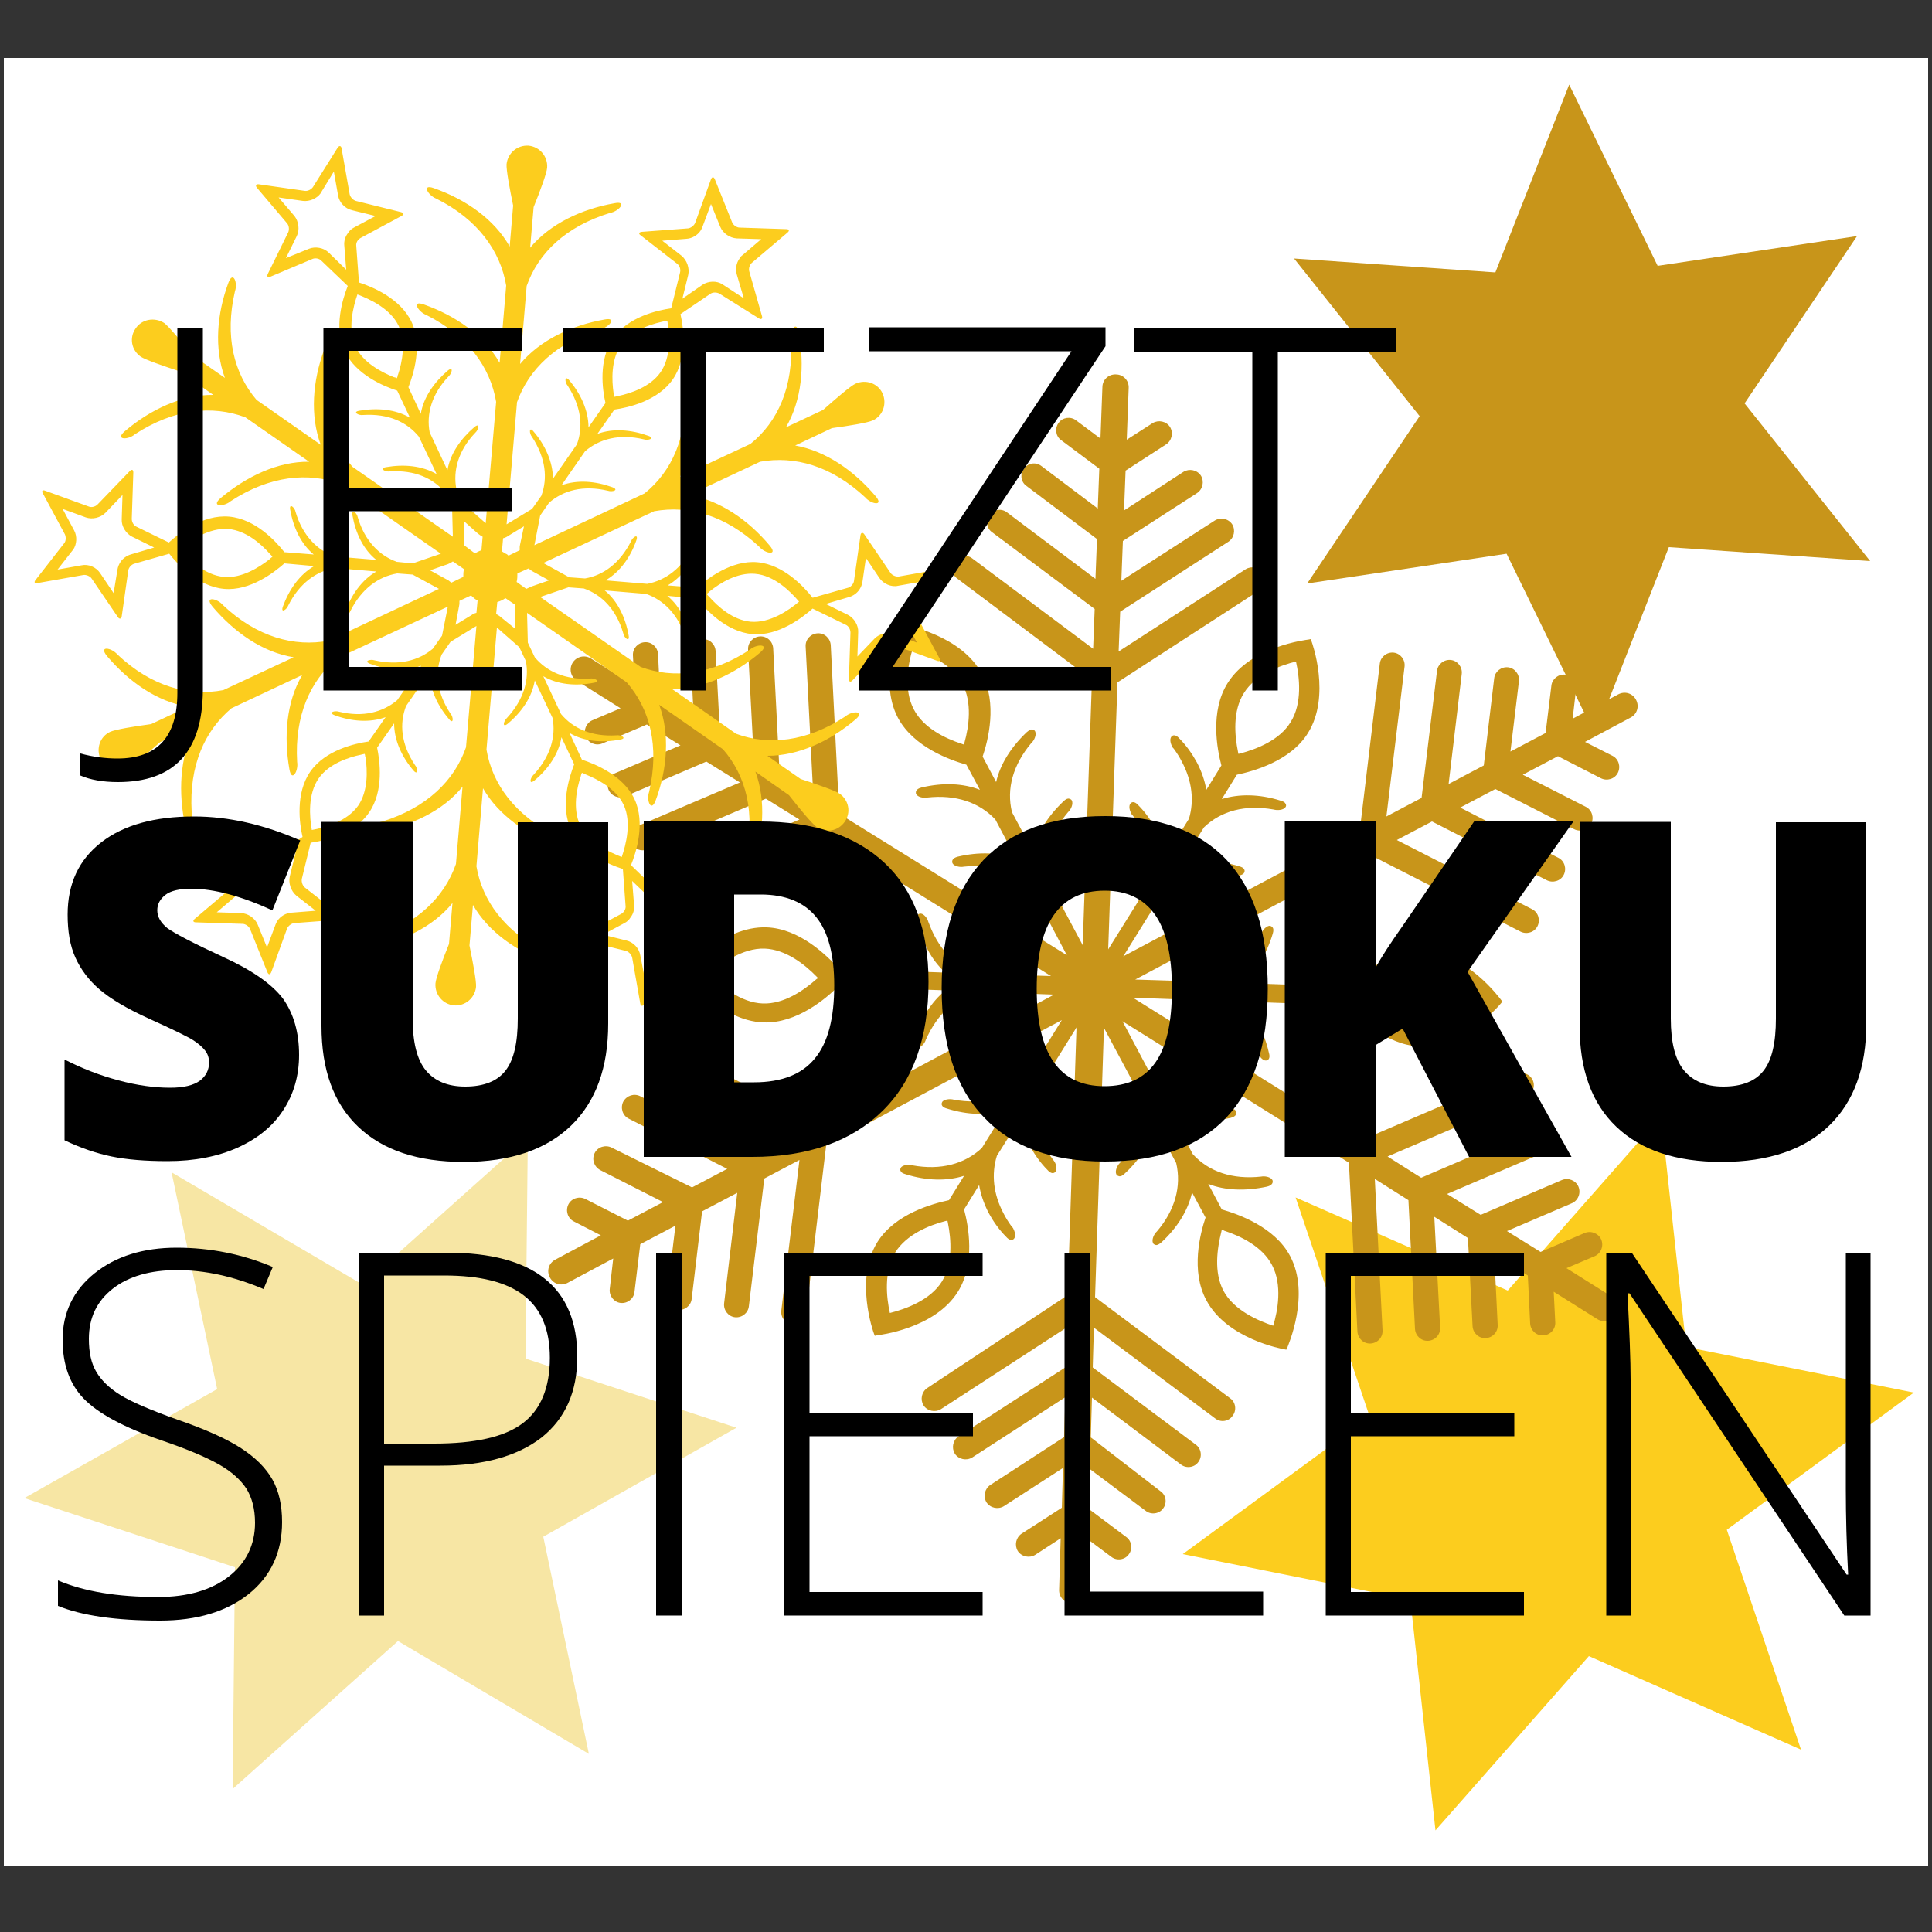 <?xml version="1.0" encoding="utf-8"?>
<!-- Generator: Adobe Illustrator 23.0.1, SVG Export Plug-In . SVG Version: 6.00 Build 0)  -->
<svg version="1.1" id="Ebene_1" xmlns="http://www.w3.org/2000/svg" xmlns:xlink="http://www.w3.org/1999/xlink" x="0px" y="0px"
	 width="500px" height="500px" viewBox="0 0 500 500" style="enable-background:new 0 0 500 500;" xml:space="preserve">
<rect x="0" y="0" width="500" height="500" fill="#333333" stroke="none"/>
<style type="text/css">
	.st0{fill:#FFFFFF;}
	.st1{fill:#FCCD1E;}
	.st2{fill:#C8951A;}
	.st3{fill:#F7E6A4;}
	.st4{display:none;}
	.st5{display:inline;}
	.st6{enable-background:new    ;}
</style>
<g>
	<g id="Ebene_8">
	</g>
	<g id="Ebene_7">
		<g>
			<rect x="1" y="15" class="st0" width="498" height="468"/>
			<polygon class="st1" points="365,414 371.5,473.7 411.2,428.6 466.1,452.8 446.9,395.9 495.3,360.4 436.4,348.6 429.9,288.9 
				390.2,334 335.3,309.9 354.5,366.7 306.1,402.2 			"/>
			<path class="st2" d="M416.7,335.3l-11.3-7.1l7.3-3.1c1.6-0.7,2.4-2.6,1.7-4.3c-0.7-1.6-2.6-2.4-4.3-1.7l-11.4,4.9l-8.7-5.4
				l16.8-7.2c1.6-0.7,2.4-2.6,1.7-4.3c-0.7-1.6-2.6-2.4-4.3-1.7l-21,9l-8.7-5.4l26.4-11.3c1.6-0.7,2.4-2.6,1.7-4.3
				c-0.7-1.6-2.6-2.4-4.3-1.7l-30.5,13.1l-8.7-5.5l35.9-15.4c1.6-0.7,2.4-2.6,1.7-4.3c-0.7-1.6-2.6-2.4-4.3-1.7l-40.1,17.2
				l-59.1-36.9l19.3,0.7c4.8,1.4,8.8,4.8,11.4,9.7c0.6,1.1,1.1,2.3,1.6,3.6c0.1,0.3,0.2,0.6,0.3,0.8c0.5,0.9,1.4,1.7,2.1,1.4
				c0.6-0.2,0.8-0.9,0.5-1.9c-0.6-2.7-1.5-5.1-2.7-7.3c-1.3-2.4-2.8-4.4-4.5-6l11.5,0.4c4.8,1.4,8.8,4.8,11.4,9.7
				c0.6,1.1,1.1,2.3,1.6,3.6c0.1,0.3,0.2,0.6,0.3,0.8c0.5,0.9,1.4,1.7,2.1,1.4c0.6-0.2,0.8-0.9,0.5-1.9c-0.6-2.7-1.5-5.1-2.7-7.3
				c-1.3-2.4-2.8-4.4-4.6-6l7.5,0.3c2.9,3.2,10,10.3,18.6,10.6c11.3,0.4,20.7-10.7,21.1-11.2l0.3-0.4l-0.3-0.4
				c-0.4-0.5-8.9-12.2-20.3-12.6c-8.6-0.3-16.2,6.2-19.3,9.3l-7.4-0.3c3.6-2.9,6.5-7.4,8.1-12.8c0.2-0.7,0.2-1.2,0-1.6
				c-0.2-0.3-0.5-0.5-0.9-0.5c-0.8,0.1-1.8,1.1-2.1,2.1c-3,6.7-7.7,11-13.7,12.4l-11.6-0.4c3.6-2.9,6.5-7.4,8.1-12.8
				c0.2-0.7,0.2-1.2,0-1.5s-0.5-0.5-0.9-0.5c-0.8,0.1-1.8,1.1-2.1,2.1c-3,6.7-7.7,11-13.7,12.4l-18.9-0.6l60.7-32.3l39,19.9
				c1.6,0.8,3.6,0.2,4.4-1.4c0.8-1.6,0.2-3.6-1.4-4.4l-35-17.9l9.1-4.8l29.7,15.2c1.6,0.8,3.6,0.2,4.4-1.4c0.8-1.6,0.2-3.6-1.4-4.4
				l-25.4-13l9.1-4.8l20.4,10.4c1.6,0.8,3.6,0.2,4.4-1.4c0.8-1.6,0.2-3.6-1.4-4.4l-16.3-8.3l9.1-4.8l11.1,5.7
				c1.6,0.8,3.6,0.2,4.4-1.4c0.8-1.6,0.2-3.6-1.4-4.4l-7.1-3.6l11.8-6.3c1.7-0.9,2.3-2.9,1.4-4.6c-0.9-1.7-2.9-2.3-4.6-1.4L407,186
				l0.9-7.8c0.2-1.8-1.1-3.4-2.8-3.6c-1.8-0.2-3.4,1.1-3.6,2.8l-1.5,12.3l-9.1,4.8l2.2-18.2c0.2-1.8-1.1-3.4-2.8-3.6
				c-1.8-0.2-3.4,1.1-3.6,2.8l-2.7,22.6l-9.1,4.8l3.4-28.5c0.2-1.8-1.1-3.4-2.8-3.6c-1.8-0.2-3.4,1.1-3.6,2.8l-4,32.9l-9.1,4.8
				l4.7-38.8c0.2-1.8-1.1-3.4-2.8-3.6c-1.8-0.2-3.4,1.1-3.6,2.8l-5.2,43.3l-61.2,32.5l10.2-16.4c4.5-4.3,10.8-5.9,18-4.6
				c1.1,0.3,2.5,0.1,3-0.5c0.2-0.3,0.3-0.7,0.1-1c-0.2-0.4-0.6-0.6-1.3-0.8c-5.4-1.7-10.7-1.8-15.2-0.4l6.1-9.7
				c4.5-4.3,10.7-5.9,18-4.6c1.1,0.3,2.5,0.1,3-0.5c0.3-0.3,0.3-0.7,0.1-1c-0.2-0.4-0.6-0.6-1.3-0.8c-5.4-1.7-10.7-1.8-15.2-0.4
				l3.9-6.3c4.2-0.9,13.9-3.5,18.4-10.8c6-9.6,1.1-23.3,0.9-23.8l-0.2-0.5l-0.5,0.1c-0.6,0.1-15,1.7-21,11.3
				c-4.6,7.3-2.7,17.2-1.6,21.3l-3.9,6.3c-0.4-2.3-1.2-4.7-2.4-7c-1.2-2.2-2.7-4.4-4.6-6.3c-0.7-0.8-1.4-1-1.9-0.6
				c-0.6,0.5-0.5,1.6,0,2.6c0.1,0.3,0.3,0.5,0.5,0.7c0.8,1.1,1.5,2.2,2.1,3.4c2.6,4.9,3.2,10,1.8,14.7l-6.1,9.8
				c-0.4-2.3-1.2-4.7-2.4-7c-1.2-2.2-2.7-4.4-4.6-6.3c-0.7-0.8-1.4-1-1.9-0.6c-0.6,0.5-0.5,1.6,0,2.6c0.1,0.3,0.3,0.5,0.5,0.7
				c0.8,1.1,1.5,2.2,2.1,3.4c2.6,4.9,3.2,10,1.8,14.7l-10.3,16.5l2.4-69.1l36.7-23.8c1.5-1,1.9-3,1-4.5c-1-1.5-3-1.9-4.5-1
				l-32.9,21.3l0.4-10.3l28-18.1c1.5-1,1.9-3,1-4.5c-1-1.5-3-1.9-4.5-1l-24.2,15.6l0.4-10.3l19.2-12.4c1.5-1,1.9-3,1-4.5
				c-1-1.5-3-1.9-4.5-1l-15.4,10l0.4-10.3l10.5-6.8c1.5-1,1.9-3,1-4.5c-1-1.5-3-1.9-4.5-1l-6.7,4.3l0.5-13.4
				c0.1-1.9-1.4-3.5-3.3-3.5c-1.9-0.1-3.5,1.4-3.5,3.3l-0.5,13.3l-6.3-4.7c-1.4-1.1-3.5-0.8-4.5,0.6c-1.1,1.4-0.8,3.5,0.6,4.5
				l9.9,7.4l-0.4,10.3l-14.6-11c-1.4-1.1-3.5-0.8-4.5,0.7c-1.1,1.4-0.8,3.5,0.7,4.5l18.2,13.7l-0.4,10.3l-22.9-17.2
				c-1.4-1.1-3.5-0.8-4.5,0.6c-1.1,1.4-0.8,3.5,0.6,4.5l26.6,19.9l-0.4,10.3l-31.3-23.4c-1.4-1.1-3.5-0.8-4.5,0.7
				c-1.1,1.4-0.8,3.5,0.6,4.5l34.9,26.2l-2.4,68.7l-8.8-16.5c-1.5-6.1,0.3-12.3,5-17.9c0.8-0.7,1.4-2.2,1-3
				c-0.1-0.3-0.4-0.4-0.7-0.5c-0.4-0.1-0.9,0.1-1.5,0.7c-4.1,3.9-6.9,8.4-7.9,12.9l-5.4-10.1c-1.5-6.1,0.3-12.3,5-17.9
				c0.8-0.7,1.4-2.2,1-3c-0.1-0.3-0.4-0.4-0.7-0.5c-0.4-0.1-0.9,0.2-1.5,0.7c-4.1,3.9-6.9,8.4-7.9,12.9l-3.5-6.6
				c1.4-4.1,3.9-13.8-0.2-21.4c-5.3-10-19.6-12.6-20.2-12.7l-0.5-0.1l-0.2,0.4c-0.2,0.6-6.1,13.8-0.8,23.8
				c4.1,7.6,13.5,10.9,17.7,12.1l3.5,6.5c-4.3-1.7-9.6-1.9-15.1-0.6c-0.8,0.2-1.2,0.5-1.4,0.9c-0.1,0.3-0.1,0.6,0,0.8
				c0.4,0.8,1.9,1.1,2.9,0.9c7.3-0.8,13.4,1.2,17.6,5.7l5.4,10.2c-4.3-1.7-9.6-1.9-15.1-0.6c-0.8,0.2-1.2,0.5-1.4,0.9
				c-0.1,0.3-0.1,0.5,0,0.8c0.4,0.8,2,1.1,2.9,0.9c7.3-0.8,13.4,1.2,17.6,5.7l9.1,17.2l-58.9-36.6L215,167c-0.1-1.8-1.6-3.2-3.4-3.1
				c-1.8,0.1-3.2,1.6-3.1,3.4l2,39l-8.7-5.4l-1.7-33.1c-0.1-1.8-1.6-3.2-3.4-3.1c-1.8,0.1-3.2,1.6-3.1,3.4l1.5,28.6l-8.7-5.4
				l-1.2-22.8c-0.1-1.8-1.6-3.2-3.4-3.1c-1.8,0.1-3.2,1.6-3.1,3.4l0.9,18.3l-8.7-5.4l-0.6-12.4c-0.1-1.8-1.6-3.2-3.4-3.1
				c-1.8,0.1-3.2,1.6-3.1,3.4l0.4,7.9l-11.3-7.1c-1.6-1-3.7-0.5-4.7,1.1s-0.5,3.7,1.1,4.7l11.3,7.1l-7.3,3.1
				c-1.6,0.7-2.4,2.6-1.7,4.3c0.7,1.6,2.6,2.4,4.3,1.7l11.5-4.9l8.7,5.4l-16.9,7.2c-1.6,0.7-2.4,2.6-1.7,4.3
				c0.7,1.6,2.6,2.4,4.3,1.7l21-9l8.7,5.4L165,213.8c-1.6,0.7-2.4,2.6-1.7,4.3c0.7,1.6,2.6,2.4,4.3,1.7l30.6-13.1l8.7,5.4
				l-36.1,15.4c-1.6,0.7-2.4,2.6-1.7,4.3c0.7,1.6,2.6,2.4,4.3,1.7l40.2-17.2l58.4,36.3l-18.9-0.6c-4.8-1.4-8.6-4.8-11.2-9.7
				c-0.6-1.1-1.1-2.3-1.6-3.6c-0.1-0.3-0.2-0.6-0.3-0.8c-0.5-0.9-1.4-1.7-2.1-1.4c-0.6,0.2-0.8,0.9-0.5,1.9c0.6,2.7,1.5,5.1,2.7,7.4
				c1.2,2.3,2.8,4.3,4.5,5.9l-11.6-0.4c-4.8-1.4-8.6-4.8-11.3-9.7c-0.6-1.1-1.1-2.3-1.6-3.6c-0.1-0.3-0.2-0.6-0.3-0.8
				c-0.5-0.9-1.4-1.7-2.1-1.4c-0.6,0.2-0.8,0.9-0.5,1.9c0.6,2.7,1.5,5.1,2.7,7.3c1.2,2.3,2.7,4.3,4.5,5.9l-7.4-0.3
				c-2.9-3.2-10-10.3-18.6-10.6c-11.3-0.4-20.7,10.7-21.1,11.2l-0.3,0.4l0.3,0.4c0.4,0.5,8.9,12.2,20.3,12.6
				c8.6,0.3,16.2-6.2,19.3-9.3l7.5,0.3c-3.6,2.9-6.5,7.4-8.1,12.8c-0.2,0.7-0.2,1.2,0,1.5s0.5,0.5,0.9,0.5c0.8-0.1,1.8-1.1,2.1-2.1
				c3-6.8,7.8-11.1,13.9-12.4l11.5,0.4c-3.6,2.9-6.5,7.4-8.1,12.8c-0.2,0.7-0.2,1.2,0,1.6c0.2,0.3,0.5,0.5,0.9,0.5
				c0.8-0.1,1.8-1.1,2.1-2.1c3-6.8,7.8-11.1,13.9-12.4l19.3,0.7l-61.4,32.8l-38.8-19.8c-1.6-0.8-3.6-0.2-4.4,1.4
				c-0.8,1.6-0.2,3.6,1.4,4.4l34.8,17.8l-9.1,4.8l-29.6-15.1c-1.6-0.8-3.5-0.2-4.4,1.4c-0.8,1.6-0.2,3.6,1.4,4.4l25.5,13l-9.1,4.8
				L158.3,297c-1.6-0.8-3.6-0.2-4.4,1.4c-0.8,1.6-0.2,3.5,1.4,4.4l16.3,8.3l-9.1,4.8l-11-5.6c-1.6-0.8-3.6-0.2-4.4,1.4
				c-0.8,1.6-0.2,3.6,1.4,4.4l7,3.6l-11.8,6.3c-1.7,0.9-2.3,2.9-1.4,4.6c0.9,1.7,2.9,2.3,4.6,1.4l11.8-6.3l-0.9,7.9
				c-0.2,1.8,1.1,3.4,2.8,3.6c1.8,0.2,3.4-1.1,3.6-2.8l1.5-12.4l9.1-4.8l-2.2,18.2c-0.2,1.8,1.1,3.4,2.8,3.6
				c1.8,0.2,3.4-1.1,3.6-2.8l2.7-22.7l9.1-4.8l-3.4,28.6c-0.2,1.8,1.1,3.4,2.8,3.6c1.8,0.2,3.4-1.1,3.6-2.8l4-33.1l9.1-4.8l-4.7,39
				c-0.2,1.8,1.1,3.4,2.8,3.6c1.8,0.2,3.4-1.1,3.6-2.8l5.2-43.5l61-32.5l-10,16.1c-4.5,4.2-10.7,5.8-17.9,4.5
				c-1.1-0.3-2.5-0.1-3,0.5c-0.2,0.3-0.3,0.7-0.1,1c0.2,0.4,0.6,0.6,1.3,0.8c5.4,1.7,10.7,1.8,15.1,0.4l-6.1,9.8
				c-4.5,4.2-10.7,5.8-17.9,4.5c-1.1-0.3-2.5-0.1-3,0.5c-0.2,0.3-0.3,0.7-0.1,1c0.2,0.4,0.6,0.6,1.3,0.8c5.4,1.7,10.7,1.8,15.1,0.4
				l-3.9,6.3c-4.2,0.9-13.9,3.5-18.5,10.8c-6,9.6-1.1,23.3-0.9,23.8l0.2,0.5l0.5-0.1c0.6-0.1,15-1.7,21-11.3
				c4.6-7.3,2.7-17.2,1.6-21.3l3.9-6.3c0.4,2.4,1.2,4.7,2.4,7.1c1.2,2.2,2.7,4.4,4.6,6.3c0.7,0.8,1.4,1,1.9,0.6
				c0.6-0.5,0.5-1.6,0-2.6c-0.1-0.3-0.3-0.5-0.5-0.7c-0.8-1.1-1.5-2.2-2.1-3.4c-2.6-4.9-3.2-10.1-1.7-14.9l6.1-9.7
				c0.4,2.4,1.2,4.7,2.4,7.1c1.2,2.2,2.7,4.4,4.6,6.3c0.7,0.8,1.4,1,1.9,0.6c0.6-0.5,0.5-1.6,0-2.6c-0.2-0.3-0.3-0.5-0.5-0.7
				c-0.8-1.1-1.5-2.2-2.1-3.4c-2.6-4.9-3.2-10.1-1.7-14.9l9.9-15.9l-2.3,69.3l-36.3,24c-1.5,1-1.9,3-1,4.5c1,1.5,3,1.9,4.5,1
				l32.8-21.3l-0.3,10.3l-27.9,18c-1.5,1-1.9,3-1,4.5c1,1.5,3,1.9,4.5,1l24.1-15.6l-0.3,10.3l-19.1,12.4c-1.5,1-1.9,3-1,4.5
				c1,1.5,3,1.9,4.5,1l15.3-9.9l-0.3,10.3l-10.4,6.7c-1.5,1-1.9,3-1,4.5c1,1.5,3,1.9,4.5,1l6.6-4.3l-0.4,13.3
				c-0.1,1.9,1.4,3.5,3.3,3.5c1.9,0.1,3.5-1.4,3.5-3.3l0.4-13.4l6.3,4.7c1.4,1.1,3.5,0.8,4.5-0.6c1.1-1.4,0.8-3.5-0.6-4.5l-10-7.5
				l0.3-10.3l14.7,11c1.4,1.1,3.5,0.8,4.5-0.6c1.1-1.4,0.8-3.5-0.7-4.5l-18-13.9l0.3-10.3l23,17.3c1.4,1.1,3.5,0.8,4.5-0.6
				c1.1-1.4,0.8-3.5-0.6-4.5l-26.7-20l0.3-10.3l31.4,23.5c1.4,1.1,3.5,0.8,4.5-0.7c1.1-1.4,0.8-3.5-0.6-4.5l-35-26.2l2.3-69.7
				l9.2,17.2c1.4,6-0.4,12.2-5,17.7c-0.8,0.7-1.4,2.2-1,3c0.1,0.3,0.4,0.4,0.7,0.5c0.4,0.1,0.9-0.1,1.5-0.7
				c4.1-3.8,6.9-8.3,7.9-12.9l5.4,10.2c1.4,6-0.3,12.2-5,17.7c-0.8,0.7-1.4,2.2-1,3c0.1,0.3,0.4,0.4,0.7,0.5
				c0.4,0.1,0.9-0.2,1.5-0.7c4.1-3.8,6.9-8.3,7.9-12.9l3.5,6.5c-1.4,4.1-3.9,13.8,0.2,21.4c5.3,10,19.6,12.6,20.2,12.7l0.5,0.1
				l0.2-0.4c0.2-0.6,6.1-13.8,0.8-23.8c-4-7.6-13.5-10.9-17.7-12.1l-3.5-6.6c4.3,1.7,9.6,1.9,15.2,0.7c0.8-0.2,1.2-0.5,1.4-0.9
				c0.1-0.3,0.1-0.6,0-0.8c-0.4-0.8-2-1.1-2.9-0.9c-7.4,0.8-13.5-1.2-17.7-5.8l-5.4-10.1c4.3,1.7,9.6,1.9,15.2,0.7
				c0.8-0.2,1.2-0.5,1.4-0.9c0.1-0.3,0.1-0.5,0-0.8c-0.4-0.8-2-1.1-2.9-0.9c-7.4,0.8-13.5-1.2-17.7-5.8l-8.8-16.6l58.6,36.6
				l2.2,43.7c0.1,1.8,1.6,3.2,3.4,3.1s3.2-1.6,3.1-3.4l-2-39.2l8.7,5.5l1.7,33.3c0.1,1.8,1.6,3.2,3.4,3.1s3.2-1.6,3.1-3.4l-1.5-28.7
				l8.7,5.5l1.2,22.8c0.1,1.8,1.6,3.2,3.4,3.1s3.2-1.6,3.1-3.4l-0.9-18.3l8.7,5.5l0.6,12.4c0.1,1.8,1.6,3.2,3.4,3.1s3.2-1.6,3.1-3.4
				l-0.4-7.9l11.3,7.1c1.6,1,3.7,0.5,4.7-1.1C418.8,338.4,418.3,336.3,416.7,335.3z M354.4,257.6c3.4-3,8.5-6.5,13.9-6.3
				c5.7,0.2,11,4.6,13.8,7.6c-3,2.7-8.5,6.8-14.3,6.6c-5.4-0.2-10.3-4-13.4-7.2c-0.1-0.1-0.2-0.3-0.4-0.4
				C354.2,257.8,354.3,257.7,354.4,257.6z M321,195c-0.2,0-0.3,0.1-0.5,0.1c0-0.2-0.1-0.3-0.1-0.5c-0.9-4.4-1.4-10.6,1.5-15.2
				c3-4.9,9.5-7.2,13.5-8.2c0.9,4,1.7,10.8-1.4,15.7C331.2,191.5,325.4,193.8,321,195z M248.9,192.5c-4.3-1.4-9.9-4.1-12.4-8.9
				c-2.7-5.1-1.5-11.8-0.3-15.7c3.9,1.2,10.2,4,12.9,9.1c2.5,4.8,1.7,10.9,0.5,15.2c0,0.2-0.1,0.3-0.1,0.5
				C249.2,192.6,249.1,192.6,248.9,192.5z M211.3,253.4c-3.4,3-8.5,6.5-13.9,6.3c-5.7-0.2-11-4.6-13.8-7.6c3-2.7,8.5-6.8,14.3-6.6
				c5.4,0.2,10.3,4,13.5,7.3c0.1,0.1,0.2,0.2,0.3,0.3C211.6,253.2,211.5,253.3,211.3,253.4z M244.7,316c0.2,0,0.3-0.1,0.5-0.1
				c0,0.2,0.1,0.3,0.1,0.5c0.9,4.4,1.3,10.6-1.5,15.2c-3,4.9-9.5,7.2-13.5,8.2c-0.9-4-1.6-10.8,1.4-15.7
				C234.6,319.5,240.4,317.1,244.7,316z M316.8,318.5c4.3,1.4,9.9,4.1,12.4,8.9c2.7,5.1,1.5,11.8,0.3,15.7c-3.9-1.3-10.2-4-12.9-9.1
				c-2.5-4.8-1.6-10.9-0.5-15.3c0-0.2,0.1-0.3,0.1-0.5C316.5,318.4,316.7,318.4,316.8,318.5z"/>
			<polygon class="st2" points="431.9,141.6 484,145.2 451.5,104.4 480.6,61.1 429,68.8 406.1,21.9 387,70.5 334.9,66.9 
				367.4,107.7 338.3,151 389.9,143.3 412.8,190.2 			"/>
			<path class="st1" d="M172.4,249.5c0.4-0.6,1.3-1.1,2.1-1l11.9,1.7c0.7,0.1,1-0.3,0.5-0.9l-7.8-9.2c-0.5-0.6-0.6-1.6-0.3-2.3
				l5.3-10.8c0.3-0.7,0-1-0.7-0.7l-11.2,4.5c-0.7,0.3-1.7,0.1-2.2-0.4l-6.7-6.5c1.3-3.2,3.8-10.9,0.9-17.1
				c-2.9-6.1-10.2-9.1-13.6-10.2l-3.2-6.9c3.7,2.2,8.5,2.6,13.1,1.7c1.9-0.3,0.2-1.3-1-1.1c-6.4,0.4-11.2-1.8-14.3-5.5l-4.6-9.8
				c3.7,2.2,8.5,2.6,13.1,1.7c1.9-0.3,0.2-1.3-1-1.1c-6.4,0.4-11.2-1.8-14.3-5.5l-1.8-3.8l-0.2-7.7l25.8,18c6,6.9,8.5,16.5,5.8,28.3
				c-0.8,2.2,0.5,5.5,1.7,2.2c3-8.1,3.7-17.1,0.9-24.7l16.5,11.5c6,6.9,8.5,16.5,5.8,28.3c-0.8,2.2,0.5,5.5,1.7,2.2
				c3-8.1,3.7-17.1,0.9-24.7l8.7,6.1c2.8,3.6,5.9,7.3,7.1,8.2c2.4,1.7,5.6,1.1,7.3-1.3c1.7-2.4,1.1-5.6-1.3-7.3
				c-1.2-0.8-5.8-2.4-10.1-3.8l-8.6-6c8.1,0,16.2-3.8,22.8-9.4c2.7-2.3-0.9-2.3-2.6-0.8c-10,6.6-19.9,7.6-28.3,4.5l-16.6-11.6
				c8.1,0,16.2-3.8,22.8-9.4c2.7-2.3-0.9-2.3-2.6-0.8c-10,6.6-19.9,7.6-28.3,4.5l-26-18.1l7.3-2.5l4,0.3c4.6,1.6,8.4,5.4,10.2,11.6
				c0.2,1.2,1.7,2.4,1.4,0.6c-0.8-4.6-2.8-8.9-6.2-11.7l10.7,0.9c4.6,1.6,8.4,5.4,10.3,11.6c0.2,1.2,1.7,2.4,1.4,0.6
				c-0.8-4.6-2.8-8.9-6.2-11.7l7.7,0.7c2.2,2.8,7.5,8.6,14.3,9.2c6.7,0.6,13-4.3,15.6-6.6l8.6,4.2c0.7,0.3,1.2,1.2,1.2,2l-0.4,12
				c0,0.8,0.4,0.9,0.9,0.4l8.4-8.7c0.5-0.5,1.5-0.8,2.2-0.5l11.3,4.1c0.7,0.3,1-0.1,0.6-0.7l-5.7-10.6c-0.3-0.7-0.3-1.7,0.2-2.3
				l7.4-9.5c0.5-0.6,0.2-1-0.5-0.8l-11.9,2.1c-0.7,0.1-1.7-0.3-2.1-0.9l-6.8-10c-0.4-0.6-0.9-0.5-1,0.2l-1.7,11.9
				c-0.1,0.7-0.8,1.5-1.5,1.7l-9.2,2.6c-2.2-2.8-7.5-8.6-14.3-9.2c-6.7-0.6-13,4.3-15.6,6.6l-7.6-0.6c3.8-2.2,6.5-6.1,8-10.4
				c0.6-1.8-1-0.8-1.4,0.3c-2.9,5.7-7.2,8.8-11.9,9.7l-10.8-0.9c3.8-2.2,6.5-6.1,8-10.4c0.6-1.8-1-0.8-1.4,0.3
				c-2.9,5.7-7.2,8.8-11.9,9.6l-4.1-0.3l-6.7-3.7l28.7-13.4c8.9-1.6,18.4,1,27.2,9.2c1.5,1.8,5,2.4,2.7-0.3
				c-5.5-6.6-12.9-11.7-20.8-13.1l18.3-8.6c8.9-1.6,18.4,1,27.2,9.2c1.5,1.8,5,2.4,2.7-0.3c-5.6-6.6-12.9-11.7-20.8-13.1l9.5-4.5
				c4.5-0.6,9.3-1.4,10.6-2c2.6-1.2,3.7-4.3,2.5-7c-1.2-2.6-4.3-3.7-7-2.5c-1.3,0.6-5,3.8-8.4,6.8l-9.6,4.5c4.1-7,4.9-16,3.3-24.5
				c-0.6-3.5-2.4-0.4-2,1.9c0.7,12.1-3.4,21.2-10.5,26.9l-18.2,8.5c4.1-7,4.9-16,3.3-24.5c-0.6-3.5-2.4-0.4-2,1.9
				c0.7,12.1-3.4,21.2-10.5,26.9l-28.5,13.4l1.5-7.7l2.3-3.3c3.7-3.2,8.8-4.6,15.2-3.1c1.2,0.4,3-0.2,1.2-0.9
				c-4.4-1.6-9.1-2-13.2-0.5l6.1-8.8c3.7-3.2,8.9-4.6,15.2-3.1c1.2,0.4,3-0.3,1.2-0.9c-4.4-1.6-9.2-2-13.2-0.5l4.4-6.3
				c3.5-0.5,11.2-2.2,15.1-7.8c3.9-5.6,2.8-13.4,2-16.9l7.8-5.3c0.6-0.4,1.6-0.4,2.3,0l10.2,6.4c0.6,0.4,1,0.1,0.8-0.6l-3.3-11.6
				c-0.2-0.7,0.1-1.7,0.7-2.2l9.2-7.8c0.6-0.5,0.4-0.9-0.3-0.9l-12.1-0.4c-0.7,0-1.6-0.6-1.9-1.3L185,46.4c-0.3-0.7-0.7-0.7-1,0
				l-4.1,11.3c-0.3,0.7-1.1,1.3-1.8,1.4l-12,0.9c-0.8,0.1-0.9,0.5-0.3,0.9l9.5,7.4c0.6,0.5,0.9,1.4,0.7,2.2l-2.3,9.3
				c-3.6,0.5-11.1,2.2-15,7.7c-3.9,5.6-2.8,13.4-2,16.8l-4.4,6.3c0-4.3-2-8.7-5-12.2c-1.2-1.4-1.2,0.5-0.4,1.4
				c3.5,5.4,4.1,10.6,2.4,15.2l-6.2,8.9c0-4.3-2-8.7-5-12.2c-1.2-1.5-1.2,0.5-0.4,1.4c3.5,5.4,4.1,10.6,2.4,15.2l-2.4,3.4l-6.6,4
				l2.7-31.6c3-8.5,10.1-15.4,21.5-18.9c2.3-0.4,4.6-3.2,1.1-2.5c-8.5,1.5-16.6,5.3-21.8,11.5l1.7-20.2c3-8.5,10.1-15.4,21.6-18.9
				c2.3-0.4,4.6-3.2,1.1-2.5c-8.5,1.5-16.6,5.3-21.8,11.5l0.9-10.5c1.7-4.2,3.4-8.8,3.5-10.2c0.2-2.9-1.9-5.4-4.8-5.7
				c-2.9-0.2-5.4,1.9-5.7,4.8c-0.1,1.5,0.8,6.3,1.7,10.7l-0.9,10.6c-4-7.1-11.4-12.2-19.6-15.1c-3.3-1.2-1.5,1.9,0.6,2.7
				c10.8,5.4,16.6,13.6,18.1,22.5l-1.7,20c-4-7.1-11.4-12.2-19.6-15.1c-3.3-1.2-1.5,1.9,0.6,2.7c10.8,5.4,16.6,13.6,18.1,22.5
				l-2.7,31.4l-5.8-5.1l-1.8-3.8c-0.9-4.7,0.5-9.9,4.9-14.5c0.9-0.8,1.3-2.7-0.2-1.5c-3.5,3-6.3,6.9-7,11.2l-4.6-9.8
				c-0.9-4.7,0.5-9.9,4.9-14.5c0.9-0.8,1.3-2.7-0.2-1.5c-3.5,3-6.3,6.9-7,11.2l-3.2-6.9c1.3-3.3,3.7-10.8,0.8-16.9
				c-2.9-6.1-10.2-9.1-13.6-10.2l-0.7-9.5c-0.1-0.8,0.4-1.6,1.1-2l10.6-5.7c0.7-0.4,0.6-0.8-0.1-1L92.1,52c-0.7-0.2-1.4-0.9-1.6-1.7
				l-2.1-11.9c-0.1-0.7-0.6-0.8-1-0.2L81,48.4c-0.4,0.6-1.3,1.1-2.1,1L67,47.7c-0.7-0.1-1,0.3-0.5,0.9l7.8,9.2
				c0.5,0.6,0.6,1.6,0.3,2.3l-5.3,10.8c-0.3,0.7,0,1,0.7,0.7L80.9,67c0.7-0.3,1.7-0.1,2.2,0.4L90,74c-1.3,3.3-3.7,10.8-0.8,16.9
				c2.9,6.1,10.2,9.1,13.6,10.2l3.3,7c-3.8-2.2-8.5-2.6-13.1-1.8c-1.9,0.3-0.2,1.3,1,1.1c6.5-0.4,11.3,1.8,14.4,5.6l4.6,9.7
				c-3.8-2.2-8.5-2.6-13.1-1.8c-1.9,0.3-0.2,1.3,1,1.1c6.5-0.4,11.3,1.8,14.4,5.6l1.7,3.6l0.2,7.7l-26-18.1
				c-5.9-6.9-8.3-16.5-5.6-28.1c0.8-2.2-0.5-5.5-1.7-2.2c-3,8.1-3.7,17-0.9,24.6l-16.6-11.6c-5.9-6.9-8.3-16.5-5.6-28.1
				c0.8-2.2-0.5-5.5-1.7-2.2c-3,8.1-3.7,17-0.9,24.6l-8.6-6c-2.8-3.6-5.9-7.3-7.1-8.2c-2.5-1.6-5.8-1-7.4,1.4
				c-1.7,2.4-1.1,5.6,1.3,7.3c1.2,0.8,5.8,2.4,10.1,3.8l8.7,6.1c-8.1-0.1-16.3,3.8-22.9,9.4c-2.7,2.3,0.9,2.3,2.6,0.8
				c10.1-6.6,20-7.6,28.6-4.4L80,119.5c-8.1-0.1-16.2,3.8-22.9,9.4c-2.7,2.3,0.9,2.3,2.6,0.8c10.1-6.6,20.1-7.6,28.6-4.4l25.8,18
				l-7.3,2.5l-4.1-0.4c-4.5-1.6-8.3-5.4-10.1-11.5c-0.2-1.2-1.7-2.4-1.4-0.6c0.8,4.6,2.8,8.9,6.2,11.6L86.6,144
				c-4.5-1.6-8.3-5.4-10.1-11.5c-0.2-1.2-1.7-2.4-1.4-0.6c0.8,4.6,2.8,8.9,6.1,11.6l-7.6-0.6c-2.2-2.8-7.5-8.6-14.3-9.2
				c-6.8-0.6-13,4.3-15.6,6.7l-8.4-4.1c-0.7-0.3-1.2-1.2-1.2-2l0.4-12c0-0.8-0.4-0.9-0.9-0.4l-8.4,8.7c-0.5,0.5-1.5,0.8-2.2,0.5
				L11.7,127c-0.7-0.3-1,0.1-0.6,0.7l5.7,10.6c0.3,0.7,0.3,1.7-0.2,2.3l-7.4,9.5c-0.5,0.6-0.2,1,0.5,0.8l11.9-2.1
				c0.7-0.1,1.7,0.3,2.1,0.9l6.8,10c0.4,0.6,0.9,0.5,1-0.2l1.7-11.9c0.1-0.7,0.8-1.5,1.5-1.7l9.1-2.6c2.2,2.8,7.5,8.5,14.2,9.1
				s13-4.3,15.6-6.6l7.7,0.7c-3.8,2.2-6.5,6.1-8.1,10.5c-0.6,1.8,1,0.8,1.4-0.3c2.9-5.8,7.3-8.9,12.1-9.7l10.7,0.9
				c-3.8,2.2-6.5,6.1-8.1,10.5c-0.6,1.8,1,0.8,1.4-0.3c2.9-5.8,7.3-8.9,12.1-9.7l4,0.3l6.8,3.7l-28.5,13.4
				c-8.9,1.7-18.6-0.9-27.4-9.2c-1.5-1.8-5-2.4-2.7,0.4c5.6,6.6,12.9,11.8,21,13.1l-18.2,8.5c-8.9,1.7-18.6-0.9-27.4-9.2
				c-1.5-1.8-5-2.4-2.7,0.4c5.6,6.6,12.9,11.8,21,13.1l-9.6,4.5c-4.5,0.6-9.3,1.4-10.6,2c-2.6,1.2-3.7,4.3-2.5,7
				c1.2,2.6,4.3,3.7,7,2.5c1.3-0.6,5-3.8,8.4-6.8l9.5-4.5c-4.1,7-4.8,15.9-3.3,24.4c0.6,3.5,2.4,0.4,2-1.9c-0.7-12,3.4-21,10.3-26.8
				l18.3-8.6c-4.1,7-4.8,15.9-3.3,24.4c0.6,3.5,2.4,0.4,2-1.9c-0.7-12,3.4-21,10.3-26.8l28.7-13.4l-1.5,7.5l-2.4,3.4
				c-3.7,3.1-8.8,4.4-15,3c-1.2-0.4-3,0.2-1.2,0.9c4.3,1.6,9.1,2,13.2,0.5l-6.2,8.9c-3.7,3.1-8.8,4.5-15,3c-1.2-0.4-3,0.2-1.2,0.9
				c4.3,1.6,9.1,2,13.2,0.5l-4.4,6.3c-3.5,0.5-11.2,2.2-15.1,7.8s-2.8,13.5-2,16.9l-8,5.4c-0.6,0.4-1.6,0.4-2.3,0l-10.2-6.4
				c-0.6-0.4-1-0.1-0.8,0.6l3.3,11.6c0.2,0.7-0.1,1.7-0.7,2.2l-9.2,7.8c-0.6,0.5-0.4,0.9,0.3,0.9l12.1,0.4c0.7,0,1.6,0.6,1.9,1.3
				l4.5,11.2c0.3,0.7,0.7,0.7,1,0l4.1-11.3c0.3-0.7,1.1-1.3,1.8-1.4l12-0.9c0.8-0.1,0.9-0.5,0.3-0.9l-9.5-7.4
				c-0.6-0.5-0.9-1.4-0.8-2.2l2.3-9.4c3.5-0.5,11.3-2.2,15.1-7.8c3.9-5.6,2.8-13.4,2.1-16.8l4.4-6.3c0,4.4,2,8.7,5,12.2
				c1.2,1.4,1.2-0.5,0.4-1.4c-3.6-5.4-4.1-10.7-2.3-15.3l6.1-8.8c0,4.4,2,8.7,5,12.2c1.2,1.5,1.2-0.5,0.4-1.4
				c-3.6-5.4-4.1-10.7-2.3-15.3l2.3-3.3l6.7-4.1l-2.7,31.4c-3,8.6-10.1,15.6-21.6,19.2c-2.3,0.4-4.6,3.2-1.1,2.6
				c8.5-1.5,16.7-5.3,21.8-11.6l-1.7,20c-3,8.6-10.1,15.6-21.6,19.2c-2.3,0.4-4.6,3.2-1.1,2.5c8.5-1.5,16.7-5.3,21.8-11.6l-0.9,10.6
				c-1.7,4.2-3.4,8.8-3.5,10.2c-0.2,2.9,1.9,5.4,4.8,5.7c2.9,0.2,5.4-1.9,5.7-4.8c0.1-1.5-0.8-6.3-1.7-10.7l0.9-10.5
				c4,7,11.4,12.1,19.5,15c3.3,1.2,1.5-1.9-0.6-2.7c-10.7-5.4-16.5-13.4-18-22.3L125,204c4,7,11.4,12.1,19.5,15
				c3.3,1.2,1.5-1.9-0.6-2.7c-10.7-5.4-16.5-13.4-18-22.3l2.7-31.6l5.8,5.1l1.7,3.6c0.9,4.8-0.5,9.9-4.9,14.7
				c-0.9,0.8-1.3,2.7,0.2,1.5c3.6-3,6.3-6.9,7-11.2l4.6,9.7c0.9,4.8-0.5,9.9-4.9,14.7c-0.9,0.8-1.3,2.7,0.2,1.5
				c3.6-3,6.3-6.9,7-11.2l3.3,7c-1.3,3.3-3.7,10.8-0.8,17c2.8,6,9.9,9,13.4,10.1l0.7,9.6c0.1,0.7-0.4,1.6-1.1,2l-10.6,5.7
				c-0.7,0.4-0.6,0.8,0.1,1l11.7,2.9c0.7,0.2,1.4,0.9,1.6,1.7l2.1,11.9c0.1,0.7,0.6,0.8,1,0.2L172.4,249.5z M224.1,144.4l3.5,5.2
				c1,1.5,3.1,2.4,4.8,2l6.2-1.1l-3.9,5.1l-0.1,0.1c-1,1.4-1.1,3.5-0.3,5l3,5.6l-5.9-2.2c-1.7-0.6-3.9-0.1-5.1,1.2l-4.4,4.6l0.2-6.3
				c0.1-1.8-1.1-3.7-2.7-4.5l-5.7-2.8l6.1-1.8c1-0.3,2-1,2.6-1.9c0.4-0.6,0.7-1.3,0.8-2L224.1,144.4z M195.4,148.5
				c5,0.4,9.2,4.6,11.4,7.2c-2.6,2.2-7.5,5.6-12.5,5.2c-4.6-0.4-8.5-3.9-10.8-6.5c-0.1-0.1-0.2-0.2-0.3-0.3s-0.2-0.3-0.3-0.4
				c0.1-0.1,0.3-0.2,0.4-0.3c0.1-0.1,0.2-0.2,0.3-0.3C186.3,150.9,190.8,148.1,195.4,148.5z M187,73.6c-1.5-1-3.7-0.9-5.2,0.1
				l-5.2,3.6l1.5-6.1c0.4-1.8-0.3-3.8-1.7-5l-5-3.9l6.3-0.5c1.4-0.1,2.8-0.9,3.6-2.1c0.2-0.3,0.4-0.7,0.5-1l2.2-5.9l2.4,5.9
				c0.7,1.7,2.5,2.9,4.3,3l6.3,0.2l-4.8,4.1c-0.3,0.2-0.6,0.5-0.8,0.9c-0.9,1.2-1.1,2.8-0.7,4.2l1.8,6.1L187,73.6z M159.9,102.5
				c-0.1,0-0.3,0.1-0.4,0.1c-0.2,0-0.3,0.1-0.5,0.1c0-0.2-0.1-0.3-0.1-0.5c0-0.1,0-0.3-0.1-0.4c-0.5-3.4-0.7-8.7,1.9-12.5
				c2.9-4.1,8.6-5.7,12-6.3c0.6,3.3,1.1,9.3-1.8,13.4C168.3,100.1,163.3,101.8,159.9,102.5z M85.1,65.4c-1.3-1.3-3.5-1.7-5.2-1
				L74,66.8l2.8-5.7c0.8-1.6,0.5-3.8-0.6-5.2l-4.1-4.8l6.3,0.9c1.7,0.2,3.6-0.6,4.6-2l0.1-0.2l3.3-5.4l1.1,6.2
				c0.3,1.8,1.8,3.4,3.6,3.8l6.1,1.5l-5.6,3c-0.6,0.3-1.2,0.8-1.6,1.5c-0.7,0.9-1,2.1-0.9,3.1l0.5,6.3L85.1,65.4z M102.3,97.7
				c-0.1,0-0.3-0.1-0.4-0.1c-3.2-1.3-7.9-3.7-9.9-7.9c-2.1-4.5-0.6-10.3,0.5-13.5c3.2,1.2,8.6,3.7,10.7,8.2
				c1.9,4.2,0.9,9.3-0.2,12.6c-0.1,0.1-0.1,0.3-0.1,0.4c-0.1,0.2-0.1,0.3-0.2,0.5C102.6,97.8,102.5,97.7,102.3,97.7z M29.4,153.5
				l-3.5-5.2c-1-1.5-3-2.4-4.8-2l-6.2,1.1l3.9-5l0.1-0.1c1-1.4,1.1-3.5,0.3-5l-3-5.6l6,2.2c1.7,0.6,3.8,0.1,5.1-1.2l4.4-4.6
				l-0.2,6.3c-0.1,1.8,1.1,3.7,2.7,4.5l5.7,2.8l-6.1,1.8c-1,0.3-2,1-2.6,1.9c-0.4,0.6-0.7,1.3-0.8,2L29.4,153.5z M58,149.3
				c-5-0.4-9.2-4.6-11.4-7.2c2.6-2.2,7.5-5.6,12.5-5.2c4.6,0.4,8.5,3.9,10.8,6.5c0.1,0.1,0.2,0.2,0.3,0.3c0.1,0.1,0.2,0.3,0.3,0.4
				c-0.1,0.1-0.3,0.2-0.4,0.3s-0.2,0.2-0.3,0.3C67.1,146.8,62.6,149.7,58,149.3z M134.6,140.9c0,0.2-0.1,0.4-0.1,0.6
				c0,0.3,0,0.6,0,0.9l-2.9,1.4c-0.2-0.2-0.4-0.4-0.7-0.5c-0.3-0.2-0.7-0.4-1-0.6l0.3-3.4c0.4-0.1,0.9-0.3,1.3-0.6l4.1-2.5
				L134.6,140.9z M120.1,141.1c0.1-0.2,0.1-0.5,0.1-0.8c0-0.2,0-0.4,0-0.6l-0.1-4.8l3.6,3.2c0.4,0.3,0.8,0.6,1.2,0.8l-0.3,3.5
				c-0.6,0.2-1.2,0.5-1.7,0.8L120.1,141.1z M115.5,149.9l-4.2-2.3l4.6-1.6c0.5-0.2,0.9-0.4,1.3-0.7l2.9,2c-0.2,0.6-0.2,1.3-0.2,2
				l-3.1,1.5C116.3,150.4,116,150.1,115.5,149.9z M66.1,224.4c1.5,1,3.7,0.9,5.2-0.1l5.2-3.6l-1.5,6.1c-0.4,1.8,0.3,3.8,1.7,5l5,3.9
				l-6.3,0.5c-1.4,0.1-2.8,0.9-3.6,2.1c-0.2,0.3-0.4,0.7-0.5,1l-2.2,5.9l-2.4-5.9c-0.7-1.7-2.5-2.9-4.3-3l-6.3-0.2l4.8-4.1
				c0.3-0.3,0.6-0.5,0.8-0.9c0.9-1.2,1.1-2.8,0.7-4.2l-1.8-6.1L66.1,224.4z M93.5,195.3c0.1,0,0.3-0.1,0.4-0.1
				c0.2,0,0.3-0.1,0.5-0.1c0,0.2,0.1,0.3,0.1,0.5c0,0.1,0,0.3,0.1,0.4c0.5,3.4,0.7,8.7-1.9,12.5c-2.9,4.1-8.6,5.7-12,6.3
				c-0.6-3.3-1.1-9.3,1.8-13.4C85.1,197.7,90.1,196,93.5,195.3z M136.8,147.1c0.3,0.3,0.7,0.6,1.1,0.8l4.2,2.3l-4.6,1.6
				c-0.4,0.2-0.9,0.4-1.3,0.6l-2.5-1.8c0.2-0.7,0.2-1.5,0.2-2.2L136.8,147.1z M118.8,156.9c0-0.2,0.1-0.4,0.1-0.6c0-0.3,0-0.5,0-0.8
				l3-1.4c0.3,0.3,0.6,0.5,0.9,0.8c0.2,0.2,0.5,0.3,0.8,0.5l-0.3,3.2c-0.5,0.1-0.9,0.3-1.3,0.6l-4.1,2.5L118.8,156.9z M129.6,159.7
				c-0.3-0.3-0.7-0.5-1.2-0.8l0.3-3.1c0.7-0.2,1.4-0.5,2.1-1l2.5,1.7c-0.1,0.3-0.1,0.5-0.1,0.8c0,0.2,0,0.4,0,0.6l0.1,4.8
				L129.6,159.7z M150.1,213.5c-1.9-4.2-0.9-9.3,0.2-12.6c0-0.1,0.1-0.3,0.1-0.4c0.1-0.2,0.1-0.3,0.2-0.5c0.2,0.1,0.3,0.1,0.5,0.2
				c0.1,0.1,0.3,0.1,0.4,0.2c3.2,1.3,7.9,3.7,9.9,7.9c2.1,4.5,0.6,10.3-0.5,13.5C157.6,220.5,152.2,218,150.1,213.5z M165.7,247.2
				c-0.3-1.8-1.8-3.4-3.6-3.8l-6.1-1.5l5.6-3c0.6-0.3,1.2-0.8,1.6-1.5c0.7-0.9,1-2,0.9-3.1l-0.5-6.3l4.6,4.4c1.3,1.3,3.5,1.7,5.2,1
				l5.9-2.4l-2.8,5.7c-0.8,1.6-0.5,3.8,0.6,5.2l4.1,4.8l-6.3-0.9c-1.7-0.2-3.6,0.6-4.6,2l-0.1,0.2l-3.3,5.4L165.7,247.2z"/>
			<polygon class="st3" points="56.2,359.5 6.3,387.7 60.8,405.6 60.2,463 103,424.7 152.4,453.9 140.6,397.7 190.6,369.5 
				136,351.6 136.6,294.3 93.9,332.5 44.4,303.4 			"/>
		</g>
	</g>
</g>
<g id="Ebene_3" class="st4">
	<g class="st5">
		<path d="M175.8,243.2c0,8.3-2.1,15.7-6.3,22.2s-10.3,11.5-18.3,15.1s-17.3,5.4-28.1,5.4c-9,0-16.5-0.6-22.5-1.9
			c-6.1-1.3-12.4-3.5-19-6.6V245c6.9,3.6,14.1,6.3,21.6,8.3s14.4,3,20.6,3c5.4,0,9.4-0.9,11.9-2.8c2.5-1.9,3.8-4.3,3.8-7.2
			c0-1.8-0.5-3.5-1.5-4.8c-1-1.4-2.6-2.8-4.9-4.2c-2.2-1.4-8.2-4.3-17.9-8.6c-8.8-4-15.4-7.9-19.7-11.6c-4.4-3.7-7.6-8-9.8-12.9
			c-2.1-4.8-3.2-10.6-3.2-17.2c0-12.4,4.5-22,13.5-29c9-6.9,21.4-10.4,37.2-10.4c13.9,0,28.1,3.2,42.6,9.7l-11.1,28.1
			c-12.6-5.8-23.4-8.6-32.6-8.6c-4.7,0-8.2,0.8-10.3,2.5c-2.1,1.7-3.2,3.7-3.2,6.2c0,2.6,1.4,5,4.1,7.1s10.1,5.9,22.2,11.4
			c11.6,5.2,19.6,10.8,24.2,16.8C173.5,226.6,175.8,234.1,175.8,243.2z"/>
		<path d="M303.3,149.5v81c0,17.6-5,31.2-15,40.9c-10,9.7-24.3,14.5-43.1,14.5c-18.3,0-32.4-4.7-42.3-14.1s-14.8-22.9-14.8-40.5
			v-81.8h36.5v78.9c0,9.5,1.8,16.4,5.3,20.7c3.6,4.3,8.8,6.4,15.7,6.4c7.4,0,12.8-2.1,16.1-6.4c3.3-4.3,5-11.2,5-20.9v-78.8h36.6
			V149.5z"/>
		<path d="M434.4,214c0,22.4-6.2,39.7-18.5,51.9c-12.4,12.1-29.7,18.2-52.1,18.2h-43.5V149.5h46.6c21.6,0,38.3,5.5,50,16.6
			C428.5,177.1,434.4,193.1,434.4,214z M396.6,215.2c0-12.3-2.4-21.5-7.3-27.4s-12.3-8.9-22.2-8.9h-10.6v75.4h8.1
			c11,0,19.1-3.2,24.3-9.6C394.1,238.2,396.6,228.4,396.6,215.2z"/>
		<path d="M194.3,359.9c0,22.6-5.6,39.8-16.7,51.6c-11.1,11.8-27.4,17.7-48.8,17.7c-21.1,0-37.3-5.9-48.5-17.8
			c-11.3-11.8-16.9-29.1-16.9-51.7c0-22.4,5.6-39.5,16.8-51.3s27.5-17.7,48.8-17.7c21.4,0,37.6,5.9,48.7,17.6
			C188.7,320,194.3,337.2,194.3,359.9z M101.7,359.9c0,26,9,39,27.1,39c9.2,0,16-3.2,20.5-9.5c4.4-6.3,6.7-16.2,6.7-29.5
			c0-13.4-2.3-23.4-6.8-29.8s-11.2-9.6-20.2-9.6C110.8,320.6,101.7,333.7,101.7,359.9z"/>
		<path d="M317.2,427.4h-41L249.6,376l-10.8,6.4v45h-36.5V292.9h36.5v58.4c1.8-3.6,5.6-9.4,11.1-17.2l28.2-41.2h39.7l-42.4,60.3
			L317.2,427.4z"/>
		<path d="M435,292.9v81c0,17.6-5,31.2-15,40.9c-10,9.7-24.3,14.5-43.1,14.5c-18.3,0-32.4-4.7-42.3-14.1
			c-9.8-9.4-14.8-22.9-14.8-40.5v-81.8h36.5v78.9c0,9.5,1.8,16.4,5.3,20.7c3.6,4.3,8.8,6.4,15.7,6.4c7.4,0,12.8-2.1,16.1-6.4
			c3.3-4.3,5-11.2,5-20.9v-78.8H435V292.9z"/>
	</g>
</g>
<g>
	<g class="st6">
		<path d="M30.5,202.4c-3.9,0-7.2-0.6-9.7-1.7V195c3.3,0.9,6.5,1.3,9.6,1.3c10.4,0,15.5-5.7,15.5-17V84.8h6.6v93.9
			C52.4,194.5,45.1,202.4,30.5,202.4z"/>
	</g>
	<g class="st6">
		<path d="M135,178.7H83.7V84.8H135v6H90.2v35.5h42.3v6H90.2v40.3H135V178.7z"/>
		<path d="M182.7,178.7h-6.6V91h-30.5v-6.2h67.6V91h-30.5V178.7z"/>
	</g>
	<g class="st6">
		<path d="M287.6,178.7h-65.3v-4.9l55-82.9h-52.5v-6.2h61.3v4.9L231,172.6h56.6V178.7z"/>
		<path d="M330.7,178.7h-6.6V91h-30.5v-6.2h67.6V91h-30.5V178.7z"/>
	</g>
	<g class="st6">
		<path d="M73,393.9c0,7.8-2.9,14-8.6,18.6c-5.8,4.6-13.4,6.9-23,6.9c-11.5,0-20.3-1.3-26.4-3.8V409c6.8,2.9,15.4,4.3,25.9,4.3
			c7.7,0,13.8-1.8,18.3-5.3c4.5-3.5,6.8-8.2,6.8-13.9c0-3.6-0.8-6.5-2.2-8.8c-1.5-2.3-3.9-4.5-7.3-6.4c-3.4-1.9-8.4-4-14.9-6.2
			c-9.6-3.3-16.2-6.9-19.9-10.7c-3.7-3.8-5.5-8.9-5.5-15.3c0-7,2.8-12.8,8.3-17.2c5.5-4.4,12.6-6.6,21.2-6.6c8.8,0,17.1,1.7,24.9,5
			l-2.4,5.7c-7.8-3.3-15.2-4.9-22.4-4.9c-6.9,0-12.5,1.6-16.6,4.8S23,341,23,346.5c0,3.5,0.6,6.3,1.9,8.5c1.3,2.2,3.3,4.2,6.2,6
			c2.9,1.8,7.8,3.9,14.8,6.4c7.3,2.5,12.8,5,16.5,7.4c3.7,2.4,6.4,5.1,8.1,8.1C72.2,385.9,73,389.6,73,393.9z"/>
		<path d="M149.4,351.1c0,9.1-3.1,16-9.2,20.9c-6.2,4.8-14.9,7.3-26.2,7.3H99.4v38.8h-6.6v-93.9h23
			C138.2,324.2,149.4,333.2,149.4,351.1z M99.4,373.6h12.9c10.6,0,18.2-1.7,22.9-5.2c4.7-3.5,7.1-9.2,7.1-17
			c0-7.2-2.2-12.6-6.7-16.1c-4.5-3.5-11.3-5.2-20.7-5.2H99.4V373.6z"/>
		<path d="M169.8,418.1v-93.9h6.6v93.9H169.8z"/>
		<path d="M254.3,418.1H203v-93.9h51.3v6h-44.8v35.5h42.3v6h-42.3V412h44.8V418.1z"/>
		<path d="M275.5,418.1v-93.9h6.6v87.7h44.8v6.2H275.5z"/>
		<path d="M394.4,418.1h-51.3v-93.9h51.3v6h-44.8v35.5h42.3v6h-42.3V412h44.8V418.1z"/>
		<path d="M483.9,418.1h-6.6l-55.6-83.4h-0.5c0.5,9.9,0.8,17.4,0.8,22.5v60.9h-6.3v-93.9h6.6l55.6,83.3h0.4c-0.4-7.7-0.6-15-0.6-22
			v-61.3h6.4V418.1z"/>
	</g>
	<g class="st6">
		<path d="M77.4,273c0,5.4-1.4,10.2-4.1,14.3c-2.7,4.2-6.7,7.4-11.8,9.7c-5.1,2.3-11.2,3.5-18.1,3.5c-5.8,0-10.6-0.4-14.5-1.2
			c-3.9-0.8-8-2.2-12.2-4.2v-20.9c4.5,2.3,9.1,4.1,14,5.4c4.8,1.3,9.3,1.9,13.3,1.9c3.5,0,6-0.6,7.7-1.8c1.6-1.2,2.4-2.8,2.4-4.7
			c0-1.2-0.3-2.2-1-3.1s-1.7-1.8-3.1-2.7c-1.4-0.9-5.3-2.8-11.5-5.6c-5.7-2.6-9.9-5.1-12.7-7.5c-2.8-2.4-4.9-5.2-6.3-8.3
			c-1.4-3.1-2-6.8-2-11.1c0-8,2.9-14.2,8.7-18.7c5.8-4.5,13.8-6.7,24-6.7c9,0,18.1,2.1,27.5,6.2l-7.2,18.1c-8.1-3.7-15.1-5.6-21-5.6
			c-3,0-5.3,0.5-6.7,1.6c-1.4,1.1-2.1,2.4-2.1,4c0,1.7,0.9,3.2,2.6,4.6c1.8,1.3,6.5,3.8,14.3,7.4c7.5,3.4,12.7,7,15.6,10.8
			C76,262.3,77.4,267.2,77.4,273z"/>
	</g>
	<g class="st6">
		<path d="M157.4,212.6v52.3c0,11.4-3.2,20.2-9.6,26.4c-6.4,6.2-15.7,9.4-27.8,9.4c-11.8,0-20.9-3-27.3-9.1
			c-6.4-6.1-9.5-14.8-9.5-26.1v-52.8h23.6v50.9c0,6.1,1.1,10.6,3.4,13.4c2.3,2.8,5.7,4.2,10.2,4.2c4.8,0,8.3-1.4,10.4-4.1
			c2.2-2.8,3.2-7.3,3.2-13.5v-50.8H157.4z"/>
		<path d="M240.3,254.1c0,14.5-4,25.7-12,33.5c-8,7.8-19.2,11.8-33.6,11.8h-28.1v-86.8h30c13.9,0,24.7,3.6,32.3,10.7
			C236.5,230.4,240.3,240.7,240.3,254.1z M215.9,255c0-8-1.6-13.9-4.7-17.7c-3.1-3.8-7.9-5.8-14.3-5.8H190v48.6h5.2
			c7.1,0,12.4-2.1,15.7-6.2C214.3,269.8,215.9,263.5,215.9,255z"/>
		<path d="M328.1,255.9c0,14.6-3.6,25.7-10.7,33.3c-7.2,7.6-17.7,11.4-31.5,11.4c-13.6,0-24.1-3.8-31.3-11.5
			c-7.3-7.6-10.9-18.8-10.9-33.4c0-14.4,3.6-25.5,10.8-33.1c7.2-7.6,17.7-11.4,31.5-11.4c13.8,0,24.3,3.8,31.4,11.3
			C324.5,230.1,328.1,241.2,328.1,255.9z M268.3,255.9c0,16.8,5.8,25.2,17.5,25.2c5.9,0,10.3-2,13.2-6.1c2.9-4.1,4.3-10.4,4.3-19.1
			c0-8.7-1.5-15.1-4.4-19.2c-2.9-4.1-7.3-6.2-13-6.2C274.2,230.5,268.3,238.9,268.3,255.9z"/>
	</g>
	<g class="st6">
		<path d="M406.7,299.4h-26.5l-17.2-33.2l-6.9,4.2v29h-23.6v-86.8h23.6v37.7c1.2-2.3,3.6-6,7.2-11.1l18.2-26.6h25.7l-27.4,38.9
			L406.7,299.4z"/>
		<path d="M483,212.6v52.3c0,11.4-3.2,20.2-9.6,26.4c-6.4,6.2-15.7,9.4-27.8,9.4c-11.8,0-20.9-3-27.3-9.1s-9.5-14.8-9.5-26.1v-52.8
			h23.6v50.9c0,6.1,1.1,10.6,3.4,13.4c2.3,2.8,5.7,4.2,10.2,4.2c4.8,0,8.3-1.4,10.4-4.1c2.2-2.8,3.2-7.3,3.2-13.5v-50.8H483z"/>
	</g>
</g>
</svg>
